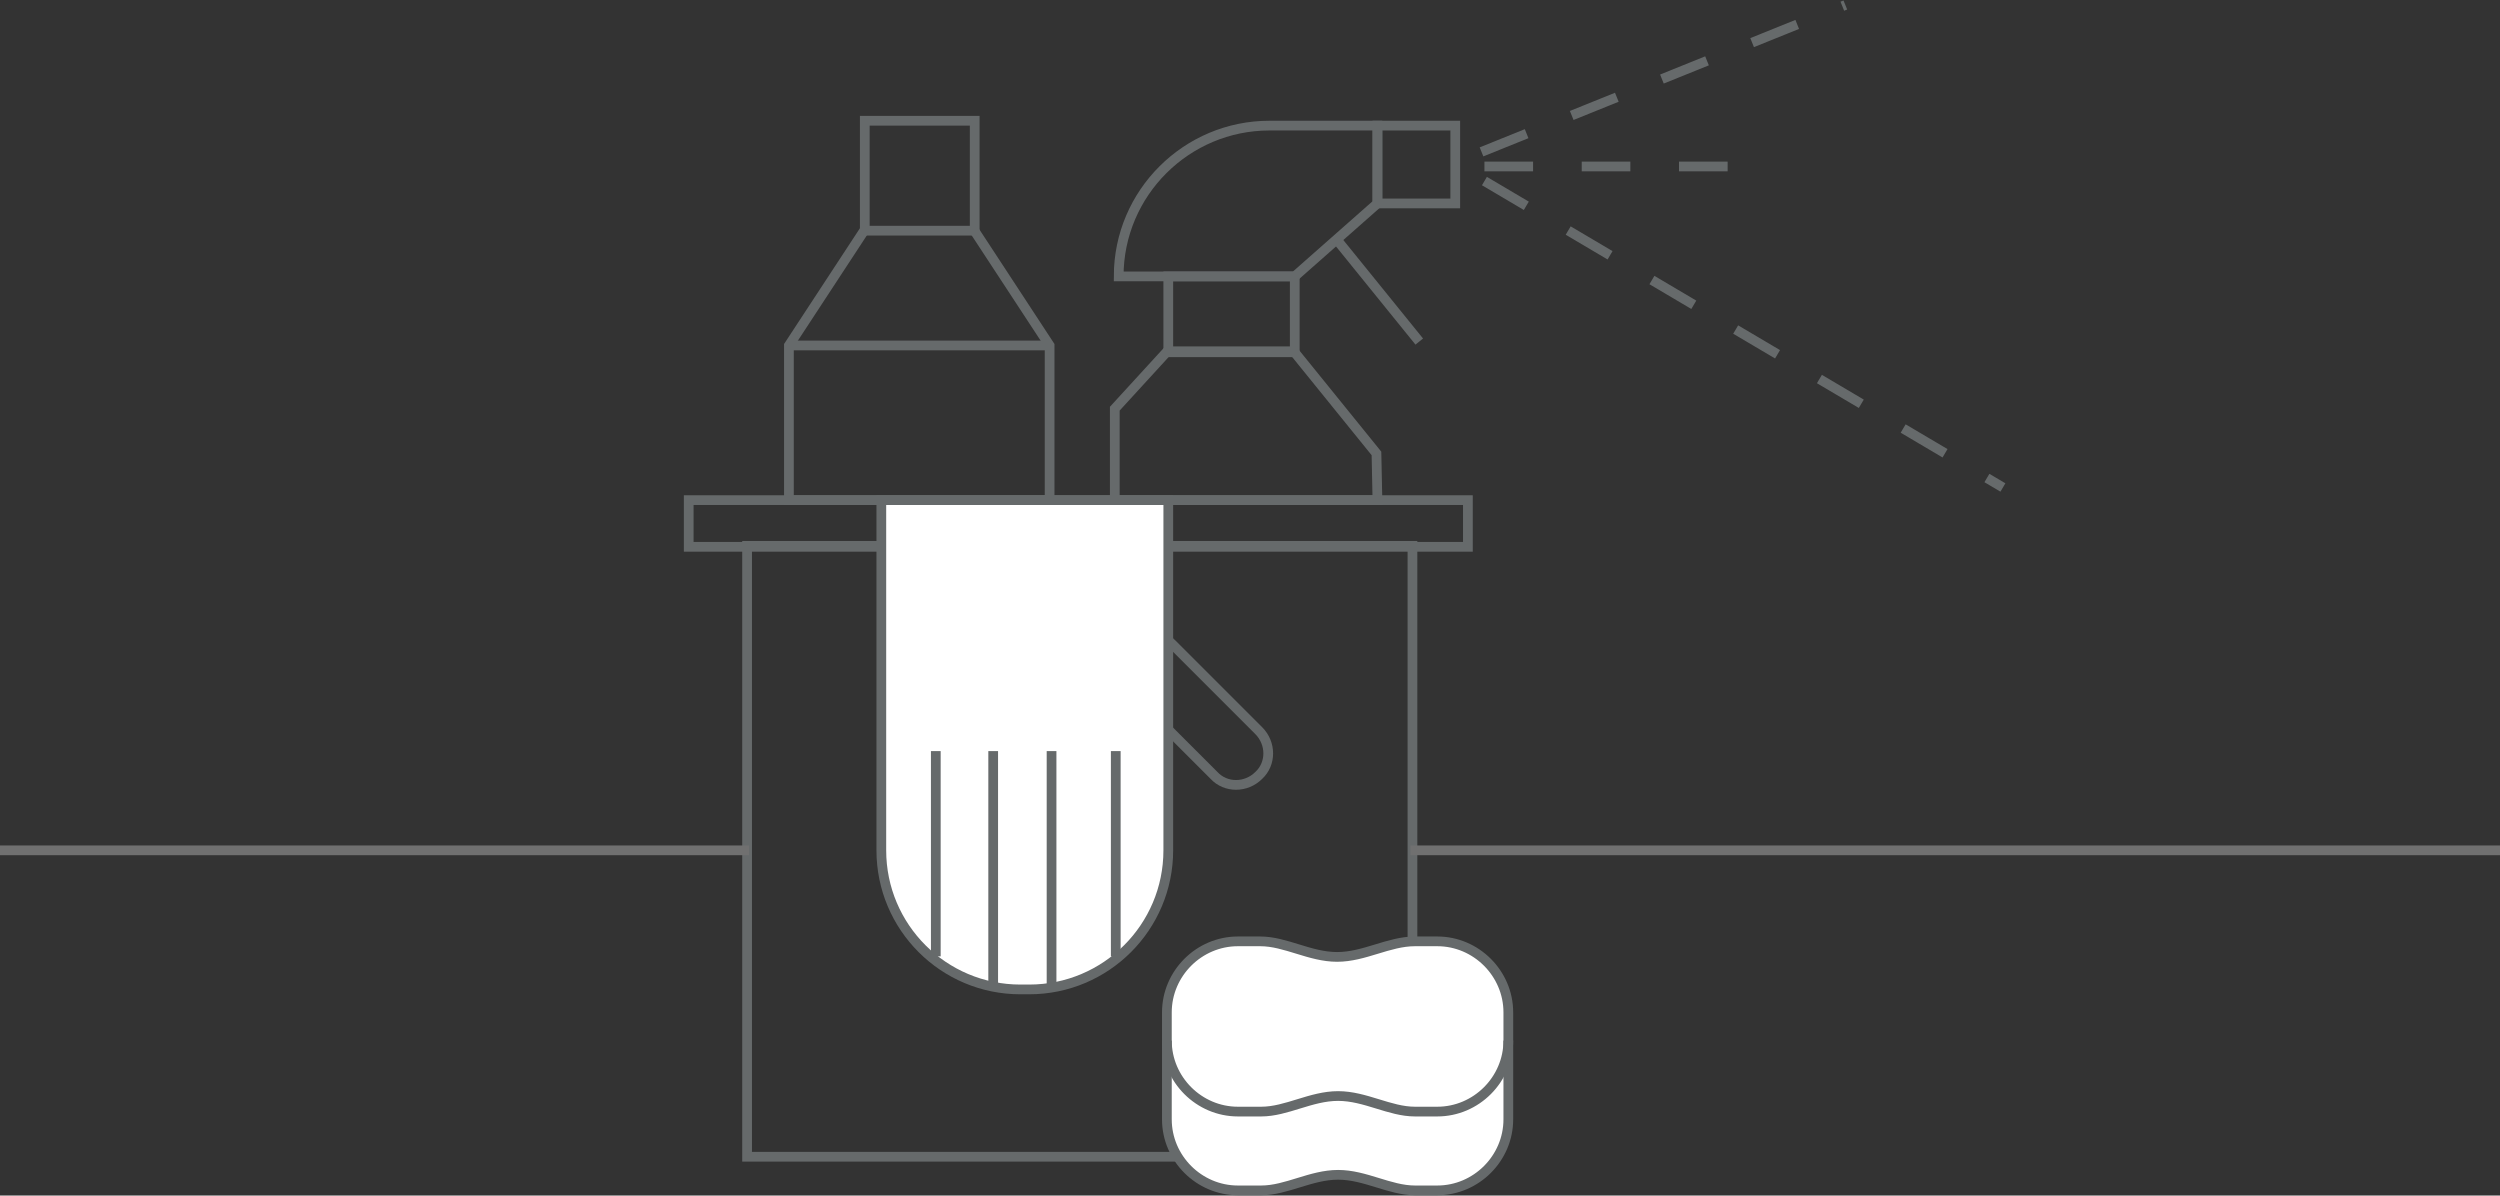 <?xml version="1.0" encoding="utf-8"?>
<!-- Generator: Adobe Illustrator 24.2.3, SVG Export Plug-In . SVG Version: 6.00 Build 0)  -->
<svg version="1.1" id="Layer_1" xmlns="http://www.w3.org/2000/svg" xmlns:xlink="http://www.w3.org/1999/xlink" x="0px" y="0px"
	 viewBox="0 0 257 122.9" style="enable-background:new 0 0 257 122.9;" xml:space="preserve">
<rect x="0" y="0" width="257" height="122.9" fill="#333333" stroke="none"/>
<style type="text/css">
	.st0{fill:none;stroke:#666A6B;stroke-miterlimit:10;}
	.st1{fill:#FFFFFF;stroke:#666A6B;stroke-miterlimit:10;}
	.st2{fill:none;stroke:#666A6B;stroke-miterlimit:10;stroke-dasharray:5,5;}
	.st3{fill:none;stroke:#707070;}
</style>
<g id="Group_237" transform="translate(-357.5 -751.587)">
	<rect id="Rectangle_26" x="428.3" y="803" class="st0" width="80.1" height="4.8"/>
	<rect id="Rectangle_27" x="434.3" y="807.7" class="st0" width="68.4" height="62.8"/>
	<path id="Rectangle_28" class="st1" d="M448.2,803h29.4l0,0v36c0,7.9-6.4,14.3-14.3,14.3h-0.9c-7.9,0-14.3-6.4-14.3-14.3V803
		L448.2,803z"/>
	<line id="Line_18" class="st0" x1="453.7" y1="849.9" x2="453.7" y2="828.8"/>
	<line id="Line_19" class="st0" x1="459.6" y1="853.2" x2="459.6" y2="828.8"/>
	<line id="Line_20" class="st0" x1="465.6" y1="853.2" x2="465.6" y2="828.8"/>
	<line id="Line_21" class="st0" x1="472.2" y1="849.9" x2="472.2" y2="828.8"/>
	<path id="Path_37" class="st0" d="M477.5,817.4c0.2,0.1,0.4,0.3,0.5,0.4l8.9,8.9c1.3,1.3,1.3,3.4,0,4.6c0,0,0,0,0,0l0,0
		c-1.3,1.3-3.4,1.3-4.6,0c0,0,0,0,0,0l-4.6-4.6"/>
	<rect id="Rectangle_29" x="446.4" y="764" class="st0" width="11.3" height="11.3"/>
	<path id="Path_38" class="st0" d="M457.6,775.2l7.8,11.9V803h-26.8v-15.9l7.8-11.9"/>
	<line id="Line_22" class="st0" x1="438.6" y1="787.1" x2="465.4" y2="787.1"/>
	<rect id="Rectangle_30" x="499.1" y="764.5" class="st0" width="8" height="8"/>
	<path id="Path_39" class="st0" d="M499.1,803h-27v-9.4l5.4-5.9h13l8.5,10.5L499.1,803z"/>
	<rect id="Rectangle_31" x="477.6" y="780" class="st0" width="13" height="7.8"/>
	<path id="Path_40" class="st0" d="M499.1,764.5H488c-8.5,0-15.5,6.9-15.5,15.5h18.1l8.5-7.5L499.1,764.5z"/>
	<line id="Line_23" class="st0" x1="494.9" y1="776.2" x2="503.4" y2="786.7"/>
	<g id="Group_59" transform="translate(477.455 848.358)">
		<path id="Path_41" class="st1" d="M25.5,0h2.3c4,0,7.3,3.3,7.3,7.3c0,0,0,0,0,0v11c0,4-3.3,7.3-7.3,7.3h-2.3
			c-2.6,0-5.1-1.6-7.9-1.6s-5.3,1.6-7.9,1.6H7.3c-4,0-7.3-3.3-7.3-7.3c0,0,0,0,0,0v-11C0,3.3,3.3,0,7.3,0c0,0,0,0,0,0h2.3
			c2.6,0,5.1,1.6,7.9,1.6S22.8,0,25.5,0"/>
		<path id="Path_42" class="st0" d="M35.1,10.2c0,4-3.3,7.3-7.3,7.3h-2.3l0,0c-2.6,0-5.1-1.6-7.9-1.6s-5.3,1.6-7.9,1.6l0,0H7.3
			c-4,0-7.3-3.3-7.3-7.3c0,0,0,0,0,0"/>
	</g>
	<line id="Line_24" class="st2" x1="509.8" y1="767.2" x2="547.2" y2="752.1"/>
	<line id="Line_25" class="st2" x1="510.1" y1="768.7" x2="539.9" y2="768.7"/>
	<line id="Line_26" class="st2" x1="510.1" y1="770.2" x2="563.4" y2="801.7"/>
	<line id="Line_71" class="st3" x1="434.5" y1="839" x2="357.5" y2="839"/>
	<line id="Line_72" class="st3" x1="614.5" y1="839" x2="502.5" y2="839"/>
</g>
</svg>
